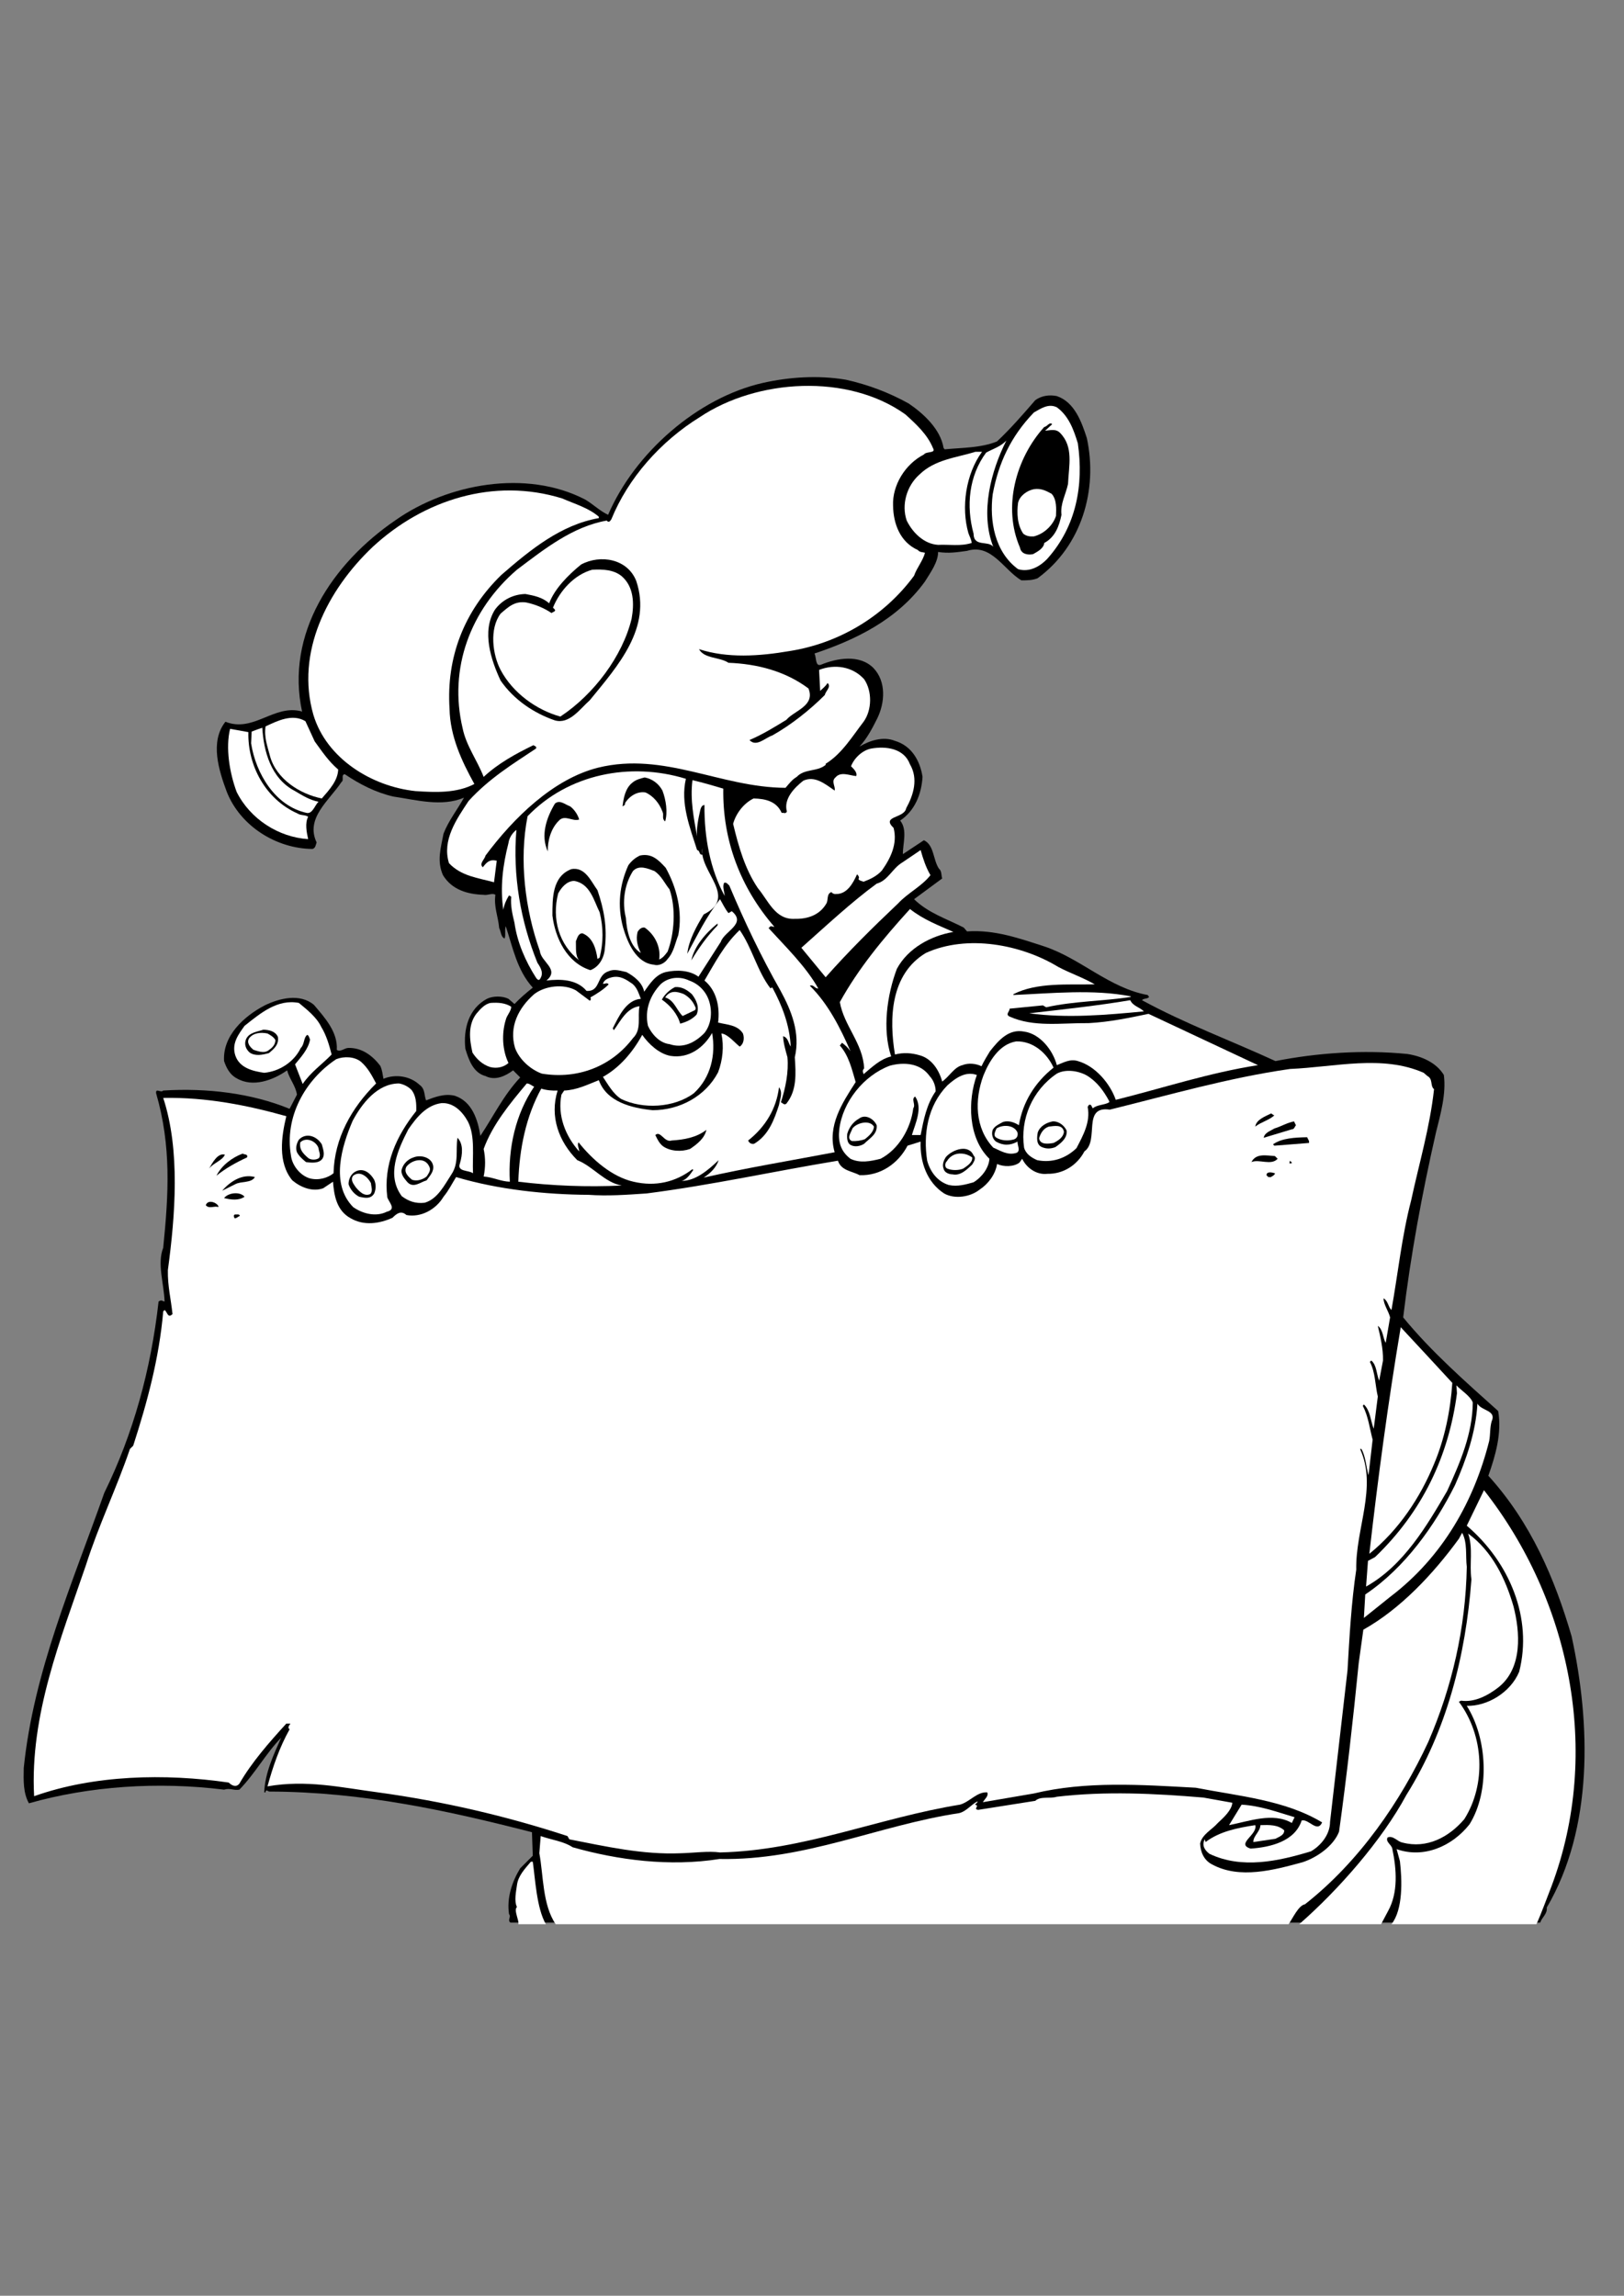 <?xml version="1.0" encoding="utf-8"?>
<!-- Generator: Adobe Illustrator 21.0.2, SVG Export Plug-In . SVG Version: 6.00 Build 0)  -->
<svg version="1.2" baseProfile="tiny" id="Layer_1" xmlns="http://www.w3.org/2000/svg" xmlns:xlink="http://www.w3.org/1999/xlink"
	 x="0px" y="0px" viewBox="0 0 595 841" overflow="scroll" xml:space="preserve">
<rect x="0" y="0" width="595" height="841" fill="#808080" stroke="none"/>
<path d="M332.9,147.8c5.6,3.8,11.7,9.5,12.8,16.3l0.4,0.5c6.3-0.6,13.4-0.5,19.2-2.9c4.9-4.6,9.6-10,14-15.1
	c2.2-1.6,5.1-2.1,7.9-1.5c6.5,2.2,9.1,9.5,11,15.4c4.1,18.9-1.9,39.5-18,51.3c-1.8,0.8-4.1,0.8-6,0.8c-6.5-3.9-11-13.6-19.9-10.8
	c-3.7,0.5-6.7,1-10.6,0.4c0,3.7-2.7,7.4-4.8,10.8c-10.1,14-25.5,21.4-40.5,26.4c0.8,1.4,0.2,4.9,2.4,4.1c5.8-2.4,14.1-3.9,19.2,1.2
	c4.8,5,4.2,12.8,1.4,18.5c-1.7,3.4-3.7,7.3-6.5,10.3c3.5-2.1,8.6-3.9,13-2.1c6.1,1.8,9.2,7.3,10.1,13.2c-0.4,6.3-2.8,12.4-8.2,16
	c2.8,3.4,0.9,8.7,1,12.3l7.7-5.1c3.8,1.8,3.3,7.1,5.5,10.4c1.1,0.9,0.8,2.4,1.2,3.6l-10.3,7.6c5.2,5.1,12,7.2,18.2,10.4l1.2,1.4
	c10.2-0.7,19.3,2.6,28.3,5.5c13.3,4.4,23.9,15.3,37.9,17.8l0.5,0.7c-0.5,0.8-1.9,0.4-2.6,1.2c15.8,8.6,32.6,14.8,48.9,22.3
	c15.2-3,32.1-4.2,48.3-2.6c5.2,0.8,10.6,3.1,13.4,7.7c0.9,6.9-1.2,14.3-2.9,21.1c-5.1,22.4-9.3,45.1-12,67.7
	c10.3,12.6,23.1,23.8,34.8,34.3c1.4,8.1-1,16.4-3.6,23.7c15.6,17.2,24.3,37.6,30.5,58.8c7,32,8,70.3-9.1,99.4
	c0.3,2.3-1.8,3.6-2.4,5.5H187c-1.2-0.9,0.4-2.1-0.5-3.1c-0.9-5.9,1.1-11.9,4.1-16.8l4.6-4.6l-0.3-8.6c-30.8-7.9-62.1-14.8-96.2-14.9
	c-0.5,0-1.1-0.9-1.4,0v0.3h-0.5c0.3-7.1,3.4-13.7,6.2-20c-5.5,5.6-9.6,13.2-15.3,19c-2,0.4-3.4-0.7-5.6,0c-24.3-3-49.3-1.3-71.5,5
	c-2.1-3.7-2-8.3-1.9-12.9c3.6-35.3,17.9-67.9,29.5-100.8c10.6-21.6,17.1-45.1,19.9-70.1c1.2-0.8,1.2-0.2,2.2,0
	c-0.2-6.5-2.8-13.9-0.5-19.7c2-19.8,3-37.3-2.6-56.6c-0.2-2.1,1.7,0,2.6-1c16.2-1,32.4,1,46.3,6.7l2.7-5.2c-0.5-3.3-2.8-5.8-3.6-8.9
	c-5.1,3.6-12.6,6.4-18.5,2.9c-2.5-1.3-3.8-3.9-4.6-6.3c-0.6-9.3,7.4-16.5,14.9-20.4c5.3-2.6,12.9-4.5,18-0.2
	c4.1,4.8,8.8,10,8.4,16.5c1.3,0.9,2.7-0.6,4.1-0.7c4.9-0.2,8.9,2.7,11.8,6.5c0.8,1.7,0.8,2.9,1.2,4.8c4.2-1.8,9.7-1.1,13.2,2.2
	c2.1,1.5,1.6,3.5,2.4,5.7c3.2-1.2,6.7-2.6,10.5-1.7c6.4,2.1,8.5,8.9,9.4,14.7c4.7-7,8.4-14.8,14.6-21.4l-2.6-2.6
	c-2.8,2.1-6.6,3.9-10.1,2.1c-4.6-1.2-6.2-6.1-7.4-10c-0.8-7.2,1.2-14.7,7.9-18.3c2.2-1.1,5.7-1.1,7.9,0l2.2,1.9c2.1-2.2,4.2-4,6.7-6
	c-5.8-6.4-7.3-14.7-9.9-22.5c-0.5,1.7,0.1,2.9-0.4,4.5c-1.4-0.5-1.3-2.5-2-3.8c-0.4-4.4-2-7.7-1.4-12.2c-1.1-0.8-2.8,0.3-4.3,0
	c-5.9-0.2-11.6-1.8-14.9-7.2c-2.3-5.2-0.8-9.9,0.2-15.2c1.8-4.7,5.2-9,7.5-13.2c-8.1,3.5-17.7,0.8-25.9-0.4
	c-6.5-1.5-12.3-4.5-17.8-8.2c-1.5,0.3-0.1,2.2-1.2,2.9c-4.5,6.8-13.3,13.2-9.1,22.1c-0.3,0.9-0.4,2.1-1.5,2.4
	c-13.2-0.1-26.4-8.3-31.4-20.9c-2.9-7.8-6.3-18.4-0.5-25.7c10.3,4.1,17.8-6.5,27.9-3.8l0.2,0.2c-6.2-28.6,11-54.4,34.3-70.3
	c19-13.3,47.8-18.7,69.4-7.5c2.9,1.7,5.4,4.2,8.4,5.6c9.8-22.8,32.9-42.9,56.6-48.3c9.7-2.2,20.4-2.9,30.5-1.2
	C318,140.9,325.7,143.8,332.9,147.8z"/>
<path fill="#FFFFFF" d="M341.8,164.1c1.3,2.1-2.4,1.1-3.3,2.4c-7,3.6-11.6,11.4-11.3,18.7c0.1,6.7,2.6,13.4,9.1,16.3
	c0.7,0.9,1.7,0.7,2.6,1c-0.8,3-3,5.5-4,8.4c-11.1,15.1-27.8,24.8-45.6,27.6c-11.1,1.9-22.8,2.7-33.2-0.7c2,3.6,7.5,2.8,10.8,5
	c10.6,0.4,20.9,3.1,29.3,9.4c2.6,6.4-5.2,8.1-8.1,11.5c-4.4,2.7-8.8,5.4-13.5,7.4c2.5,2.7,5.7-0.8,8.4-1.7
	c6.9-3.9,13.7-9.3,19.2-14.8c0.3-1.5,2.5-3,1-4.4c-0.6,1.1-1.8,2-2.7,2.9l-0.4-7.7c5.7-2.2,12.2-1.3,16.5,3.4
	c3,4.4,2.9,11.3-0.2,15.6c-4.1,5.3-7.9,11.7-13.9,15.4v0.4c-3.1,2.6-7.7,1.3-10.6,4.4c-1.7,1-2.8,2.5-4.1,4
	c-23.8-0.1-44.4-13.3-68.6-7.4c-16.5,4.1-31.1,18.5-41.3,32.2c-0.3,1.4-2.5,3-1,4.3c1.4-1.8,2.4-3,5.1-2.4l-1,7.9
	c-5.8-1.6-12-2.2-16.5-7c-2.6-8.4,2.7-16,7.2-22.8c7.6-8.3,16-13.4,24.7-19.2c0.3-0.8-0.5-0.9-1-1.2c-6.4,3.1-12.8,6.6-18.2,11.6
	c-2.3-6-6.4-11.4-7.7-17.8c-5.2-21.9,2.8-43.4,19.9-58.1c10.1-7.6,20.4-15.8,32.9-18c0.7,0.9,1.3,0.2,1.7-0.5
	c6.1-15,18-28.5,32.4-37.4c20.9-14,54.2-16.1,75.3-1C335.7,155.4,339.8,159.2,341.8,164.1z"/>
<path fill="#FFFFFF" d="M394.9,162.4c2.2,15.4-0.6,30.4-11.1,42.2c-2.9,3.1-6.8,5.1-10.8,3.9c-8.6-6.3-10.5-17.7-9.3-27.4
	c2.1-11.4,6.6-21.2,15.1-30c2.5-1.4,5.3-3.4,8.4-1.9C391.6,152.4,393.4,157.5,394.9,162.4z"/>
<path d="M382.9,157.8c1.6-0.1,3.9-0.9,5.5,0.8c5,5.1,3.2,11.9,2.9,18.7c-0.8,3.8-2.9,7.3-2.4,11.3c-0.8,3.9-2.2,8.1-6.3,10.3
	c-0.2,2-2.5,3.2-4.1,4.1c-1.9,0.4-4.4,0-4.8-2.4c-6.4-14.7-1.6-32.6,8.9-44.2c1.1-0.1,1.9-2,2.9-1L382.9,157.8z"/>
<path fill="#FFFFFF" d="M363.9,200.3c-1.8-2.4-7.2,0.2-7.2-4.8c-2.8-10.2-1.7-21.2,4.6-29.7c2.5-1.4,5.2-2.1,7.4-4.4
	C363.1,172.5,359,187.7,363.9,200.3z"/>
<path fill="#FFFFFF" d="M359.8,165.5c-6,8.2-7.7,20.4-5,29.8c0.4,1.2,1.1,2.3,1.2,3.6c-4,1.3-8.2,0.5-12.3,0.7
	c-5.1-0.3-9.3-4.4-11.5-8.9c-2-5.8,0-12.7,4.6-16.8c5.7-5.6,13.5-6.2,20.6-8.4H359.8z"/>
<path fill="#FFFFFF" d="M385.3,180.9c1.9,2.1,1.7,5.5,1.6,8.1c-1.2,3.6-4.5,6.6-8.1,7.5c-1.5,0.1-2.8-0.1-3.9-1
	c-2.2-3.2-2.4-7.6-1.9-11.3c0.6-2.6,3.3-4.5,5.8-5C381.4,178.8,383.3,179.8,385.3,180.9z"/>
<path fill="#FFFFFF" d="M219.4,189.3v0.5c-13.8,2.4-25,11.5-35.7,20.8c-13.7,13.3-20.2,30.2-19,49c0.2,10.1,4.4,19.1,9.1,27.6
	c-6.5,3.4-14.1,3.1-21.6,2.6c-16-1.7-32.6-11.9-37.4-28c-6.5-22.7,5-45.6,21.8-61.5c18.5-17.1,44.2-25.5,69.4-17.7
	C210.5,184.6,215.6,186,219.4,189.3z"/>
<path d="M233.1,212.8c5.8,17.2-6.7,31.1-17,43.7c-3.7,3.3-7.5,8.9-12.8,7.4c-7.6-2.6-15-7.5-19.9-14.6c-3.5-7.5-7-18-2.1-25.9
	c2.6-3.6,6.7-5.7,11.2-5.8c3.2,0.6,6.2,1.2,8.7,3.4c2-5.3,6.9-10.3,11.7-14.2C220,203,229.9,204.7,233.1,212.8z"/>
<path fill="#FFFFFF" d="M227.8,211.1c4.5,3.9,4.6,10.1,3.6,15.6c-3.3,13.6-13.8,27.7-26.1,35.8c-8.7-2.4-17.4-8.6-21.9-17.1
	c-2.9-5.5-4.2-15,0-20.6c2.9-2.5,5.2-4.7,9.4-4.1c3.3,0.7,6.5,2,9.3,3.9c0.4-0.5,1.9-0.6,1-1.5l-0.5-0.5c2.5-6.2,7.8-12.1,14.4-13.9
	C221,208.5,224.9,208.7,227.8,211.1z"/>
<path fill="#FFFFFF" d="M115.3,271.6c2.7,3.7,5,7.2,8.6,10.3c-0.1,4-3.2,7.4-6,10.6c-8-1.6-16.7-7.1-19-15.6
	c-0.9-3.5-2.2-6.8-1.6-10.8c4.3-2,9.8-4.8,14.6-1.9L115.3,271.6z"/>
<path fill="#FFFFFF" d="M96.1,266.6c0.5,8.5,3.1,18.6,12,23.2c2.7,1.6,5.4,3.3,8.6,3.9c-1.3,1.2-2.2,4.5-4.3,4.1
	c-11.6-2.5-18.7-14.5-20.4-25.5l0.2-4.3C93.5,267.5,94.8,267,96.1,266.6z"/>
<path fill="#FFFFFF" d="M91,268.2c-0.3,12.3,6.3,24.6,18,29.8c1.2,0.8,2.7,0.4,3.9,1.2c-1.2,2.3-0.6,5.5,0,8.2
	c-10.8-0.7-21.2-7.3-26.2-17.3c-2.6-7-4.1-16.1-2.4-23.1L91,268.2z"/>
<path fill="#FFFFFF" d="M333.4,280c3.1,5.3,1.3,11.2-1.4,16.1c-0.7,3.8-9.3,2.7-4.6,7.2c1.5,5.8-1.1,11.1-4.3,15.6
	c-1.9,2.1-4.3,3.2-6.7,4.1c-0.7-0.3-1.5-0.3-1.9-1c0.5-0.5,0-1.3-0.5-1.7c-1.4,3.1-3.6,7.3-7.7,7.2c-0.7,0.1-1.3-0.2-1.7-0.7
	c-1.9,0.7-1,3-1.9,4.3c-2.5,4.2-6.9,5.6-11.5,5.5c-7.2,0.4-9.7-6.7-13.5-11.2c-4.8-7.1-7.1-15.3-9.1-23.6c1-3.7,3.8-7.5,7.5-9.3
	c4.3,0.1,8.4,1,10.3,5.3c0.8-0.2,1.4,0.5,1.9-0.5c-1.3-4.6,2.7-8.7,6-11.3c4.3-2,8.1,1.3,11.5,3.6c0.4-1.4-1.4-3.4,0.3-4.8
	c1.9-2.3,5.2-0.7,7.6-0.5c0.5-1.3-1-2.7-1.9-3.6c1.1-2.9,4.1-5.9,7.5-6.5C324.6,273.3,331.2,274.1,333.4,280z"/>
<path fill="#FFFFFF" d="M251.3,285.3c-2.1,9,1.5,17.9,4.1,26.1c1.2,0.2,0.6,1.8,1.9,1.7v-2.4c-1.2,8.7,13.3,17.9,0.5,24.3
	c-2.7,4.5-5.4,9.3-6,14.4c3.6-6.6,7-13.7,12-20c1,1.7,1.8,3.5,3.1,5.1l1.2-0.7c5.6,4.6-2.7,7.3-4,11.2l-8.2,12.8
	c-3.2-2.4-8-2.6-12-1.7c-3.7,0.9-5.9,4.4-7.9,7.2c-0.6-3.3-3.7-5.7-6.5-7.2c-2-0.4-4.4-1.3-6.5-0.3c-4.6,1.4-2.8,7.5-8.1,7.2
	c-3.6-4.3-9.6-4.4-14.7-3.8c5-4.1-2-6.8-2.4-10.8c-5.4-15.1-7.7-33.4-4.5-49.4C208.1,283.6,230.8,279,251.3,285.3z"/>
<path d="M242.7,289.6c1.3,3.4,2,7.9,1,11.3c-1.4-1.1-0.3-2.3-1-3.6c-1.1-3-3.3-5.7-6.2-7c-2.9-0.5-5.8,1.2-7.5,3.9
	c0.2,0.6-0.5,1-0.9,1.2c0.3-2.7,0.9-6.6,3.6-8.7c1.3-1.1,2.9-1.5,4.5-1.9C238.9,285.3,241.3,287,242.7,289.6z"/>
<path fill="#FFFFFF" d="M265,288.9c-0.3,19,6.3,36.3,18.7,50.6c-0.6,0.1-1.2-0.5-1.6,0l-0.5,0.5c6.4,7,13.7,14.1,18.2,22.1
	c-1.2,0.2-1.7-1.6-3.1-1c6.7,6.6,11.2,15.5,14.9,24c-0.9-1.3-2-2.3-3.1-3.1l-0.8,1c3.3,3.7,4.4,8.7,5.8,13.4
	c-4.9,7.6-10.5,16.1-7.7,25.7c-15.7,3-32.2,5.7-48,9.3c2.5-1.6,4.6-3.7,5.5-6.4c-3.8,3.6-8.4,7.6-13.6,7.6c1.9-0.4,3.3-2.6,4.3-4
	l-0.3-0.3c-6.1,4.7-13.5,6.5-21.6,4.6c-7.9-1.8-15.1-8.1-20.1-14.4c-0.7,0.8,0.2,2.2,0.2,3.3c-5.1-5.7-8-13.2-6.5-20.8l1-1.5
	c4.7-0.2,8.6-2.2,12.7-3.8c2.9,8,12,10.2,19.7,11c9.9,0,19.4-5.1,24-13.9c1.7-4.5,2.2-9.5,1.2-14.2c2.3,0.2,4.7,3.2,6.7,4.8
	c1.5-0.9,1.8-3.1,1.2-4.8c-2-3.2-5.9-3.2-9.1-4c0.7-5.6-0.5-11.7-5-15.4c3.8-6.4,7.2-13.1,12.9-18.5c4.6,6.6,6.4,15,11.3,21.4
	c0.1-0.3,0.5-0.3,0.7-0.3c3.6,6.7,6.3,13.7,6.7,21.6c-0.9-1.3-0.9-3.3-2.8-3.8c0.1,2.4,0.9,5.2,1.6,7.7c0.5,5.4-0.7,11.3-2.4,16.5
	c0.6,0.2,1.2,1.2,2,0.5c3.9-4.8,3.5-11,3.1-17c2.1-8.9-1.3-17.2-5.3-24.5c-7-12.3-13.2-25.3-18.7-38.4c-0.6-0.5-1-1.3-1.9-1
	c-0.7,1.4,0.1,3.2,0.2,4.8c-5.3-9.7-7.5-21.4-7.4-33.3c-0.9,0-1.3,1-1.5,1.7c-0.8,3.4-1.5,7.2-1.2,9.8c-1.2-6.6-2.6-13.4-1.7-20.6
	C257.6,286.7,261.3,287.8,265,288.9z"/>
<path d="M212.2,300.2c-2.3,0.9-5.3-1.9-7.4,0.4c-3,2.9-4.2,7.5-4.1,11.3c-2.7-5.9-0.5-12.3,2.6-17.5c1.8-1.6,3.8,0.4,5.6,1
	C210.5,296.6,211.7,298.5,212.2,300.2z"/>
<path fill="#FFFFFF" d="M196.9,352.7c1.3,1.9,2.4,3.9,0.9,6c-0.5,0.7-1.1-0.1-1.4-0.5c-3.9-6.1-6.9-13-7.9-20.1
	c-0.8-3.3-1.5-6.4-1.2-9.6l-0.8-0.5c-1,1.6-1.8,3.4-2.1,5.3c-1.2-8.3-0.2-16.3,1.9-24.5c0.2-1.6,1.2-3.5,2.9-4.8
	C187.8,320.7,190.7,337.4,196.9,352.7z"/>
<path fill="#FFFFFF" d="M337.3,311.4c0.9,3.2,1.9,6.3,3.6,9.2c-3.2,4.1-8.3,6.5-11.8,10.3c-9.4,8.9-18.3,17.7-26.6,27.1l-8.9-10.8
	c8.8-7.8,18.3-16.7,27.6-23.5c4.1-1.1,5.7-5.5,9.3-7.7C332.8,314.5,335.2,312.8,337.3,311.4z"/>
<path d="M243.9,317.9c4,7.2,6.3,16,4.6,24.7c-1.1,2.7-1.6,6.2-3.9,8.7c-0.9,1.4-3.1,2.7-5,2.1c-6.6-0.6-9.7-8.2-11.3-13.6
	c-2.2-8-1.3-15.7,1.9-22.8c1.1-1.6,2.7-2.9,4.3-3.6C238.9,312.5,241.3,315.1,243.9,317.9z"/>
<path fill="#FFFFFF" d="M245.3,325.8c2.4,6.9,1.8,16.2-0.7,22.8c-0.9,1.2-1.7,2.3-3.1,2.9c0.7-4.7-1.7-9.2-5.3-11.7
	c-1.2-0.2-2.1,0.7-2.6,1.6c-0.7,2.7,0,5.4,1.2,7.7c-4-2.3-5.2-8.3-5.5-12.9c-1.4-5.7-0.6-12,2.6-17.1c2.2-2.4,5.5-0.9,7.9,0
	C242.4,320.9,243.5,323.6,245.3,325.8z"/>
<path d="M218.9,326.1c2.4,7.1,3.6,13.5,2.7,21.3c-0.2,3.3-2,6.8-5.3,8c-8.6-2.7-12.9-11.8-13.9-20c0-6.3-0.1-14.3,6.9-17
	C214.4,317.4,216.6,323,218.9,326.1z"/>
<path fill="#FFFFFF" d="M219.7,334.2c1.4,5.6,1.4,11.1,0,16.6l-0.8,0.5c-0.5-3.7-1.7-7.9-5.5-9.4c-1.6,0-1.9,1.8-2.4,2.9
	c0.1,2.5-0.3,5.3,1.2,7c-7.4-5.7-10.1-15.2-7.7-24.5c1.2-2.2,3.1-4.5,5.8-4.6C216.2,323.6,217.6,330,219.7,334.2z"/>
<path fill="#FFFFFF" d="M349.3,341.4c-8.2,1.4-16.6,5.9-20.7,13.5c-3.6,9.5-5.4,22.2-2.1,32.1c-3.9,0.9-7,3.9-10.1,6.5
	c-0.3-0.9-0.5-1.4,0.2-2.1c-0.4-9.2-7.4-15.6-8.9-24.3c6.8-12.3,15.7-23.1,25.7-34.1C338.3,336.9,343.9,339,349.3,341.4z"/>
<path d="M262.9,339c-3.8,3.9-6.9,8.3-9.6,12.8c1-4.9,5-9.8,9.6-13.5V339z"/>
<path fill="#FFFFFF" d="M401.1,360.6c-9.8,0.2-21.2-0.8-29.8,3.6v0.3c13.8-0.6,29.4-2.2,43,0.5v0.2c-10.2,1.6-20.8,1.5-31,3.8
	l-1.2-0.7l-12.2,1.2c0.1,1-1.7,2.1,0,2.9c8.9,4,18.8,2.3,29,2.4c7.6-0.4,14.7-1.9,21.9-3.4l40.1,18.8c-18,2.8-34.8,8.4-52.1,12.7
	c-2.1-6-7.5-12.4-13.9-14.2c-2.9-0.9-5.3,0.6-7.7,1.5c-1.4-5.4-6.1-11.5-12-12.3c-5.7-1.1-9.4,3.3-12.5,7.2
	c-1.1,1.8-2.2,3.6-3.1,5.5c-2-1-4.8-1.3-7-0.4c-3,0.7-4.8,4.2-7.4,6c-1.1-4.1-3.8-8.4-8.2-9.6c-3-0.9-6-1.1-9.1-0.3
	c-2.2-13.1-1.7-29.4,11.3-37.2c15.2-6.9,35-3.1,48.5,5.1C392,356.5,396.8,358.1,401.1,360.6z"/>
<path fill="#FFFFFF" d="M231.7,360.4c1.8,1.5,2.3,3.6,3.1,5.5c-5.4,0.4-8.1,6.5-10.3,10.8l0.4,0.7c2.4-3.3,4.7-8.2,9.4-8.8
	c-0.8,3.9,0.9,8.5-2.4,11.7c-7.8,10.3-20.2,15.2-33.4,13c-4.1-1.5-8.2-5.1-9.8-9.4c-2.3-7.8,1.3-14.7,7-19.7
	c4-3.1,10.8-3.9,15.3-1.4l5.1,3.8c0.4-0.3,0.5-0.7,0.2-1.2c2.3-1.3,5-3,6.7-4.8c-0.6-0.8-1.3-0.1-2.1-0.2c0.4-1.5,2-2.1,3.3-2.4
	C227.3,357.3,229.5,358.9,231.7,360.4z"/>
<path fill="#FFFFFF" d="M259.7,366.4c1.3,3.8,1.1,8.6-1.6,12c-3.4,3.5-7.8,5.8-12.8,4.1c-3.6-0.4-6.5-3.6-7.9-6.7
	c-1.3-5.8,0.8-11.3,4.8-15.4c2.9-2.5,7-2.8,10.3-1.2C255.9,360.4,258.5,363,259.7,366.4z"/>
<path d="M253.5,364.2c1.6,2.1,2.9,4.8,1.7,7.5c-1.7,1.8-3.8,2.7-6,3.3c-0.9-3.4-3.6-6.7-6.7-8.8c0.9-1.8,2.8-3.6,4.8-4.6
	C249.8,361.4,251.7,362.6,253.5,364.2z"/>
<path fill="#FFFFFF" d="M254.9,369.3l-0.2,0.7l-4.6,2.2c-2.2-2.1-3.1-5.9-6.4-6.8c1.8-2.8,4.5-2.2,6.9-1.2
	C252.7,365.4,254.1,367.1,254.9,369.3z"/>
<path fill="#FFFFFF" d="M419.1,370.5c-13.6,1.3-28.3,2.6-42,0.7c12.2-1.4,25.1-2.8,37-4.8C415.1,368.6,417.5,368.9,419.1,370.5z"/>
<path fill="#FFFFFF" d="M117.7,376.2c1.9,3.1,2.9,6.6,3.8,10.1c-3.5,3.6-7.7,6.5-10.6,10.8l-2.8-7.2c2.2-2.7,4.9-5.6,5.5-9.1
	c-0.3-0.5-0.3-1.3-1-1.7c-1.4,0.9-1,3.5-2.4,4.8c-2.5,5.2-7.9,8.6-13.4,9.1c-4.2-0.6-9.1-1.8-10.6-6.4c-1.4-4.4,1.2-7.7,3.4-10.8
	c5.9-4.7,12.1-9.9,19.9-8.4C112.4,369.8,116,372.6,117.7,376.2z"/>
<path fill="#FFFFFF" d="M187.3,368.8c0,1.6-1.6,3.1-2,4.8c-1.6,5.2-1.2,11.3,1,15.8c-1.8,1.6-4.3,2.1-6.7,1.5
	c-2.8-0.9-4.9-2.8-6.5-5.3c-1.1-4.8-1.7-10.1,1.4-14.2c1.4-1.7,3.2-3.7,5.3-4C182.5,367.2,185.2,367.4,187.3,368.8z"/>
<path d="M101.8,379.8c0.5,2.9-1.5,4.5-3.3,6c-2.3,0.6-4.9,1.2-7-0.2c-1.4-1.2-2.1-3-1.4-4.8c1.1-2.6,4.1-2.8,6.4-3.6
	C98.6,377.3,100.8,377.7,101.8,379.8z"/>
<path fill="#FFFFFF" d="M100.9,381c0,1.9-1.4,3-2.7,3.9c-1.6,1-3.6,0.2-5.3-0.3c-1.5-1.2-2.6-2.7-1.6-4.3c1.6-2,4.3-2.2,6.7-1.7
	C99.1,379.2,100.3,379.9,100.9,381z"/>
<path fill="#FFFFFF" d="M254.2,400.5c-7.3,5.4-18.7,5.9-26.6,2.1c-3-1.9-4.8-5.3-6.7-8.1c6.1-3.4,10.9-9,14.4-15.4
	c2.3,3.3,6.1,6.9,10.3,7.7c6.8,1.1,12.3-3.1,15.3-8.4C262.3,386.3,260.5,394.7,254.2,400.5z"/>
<path fill="#FFFFFF" d="M386,391.1c-6.9,5.5-11.3,12.7-12.7,21.1c-1.7-1.1-3.8-1.8-5.8-1.2c-1.4,0.8-3,1.4-3.8,2.9
	c-0.5,1.5-0.1,3.3,1.2,4.3c2.6,1.5,5.2,1.5,7.9,0c-0.1,1.4,1.2,3.3-0.3,4.1c-3.3,1.1-6-0.8-8.6-1.9c-6.7-7.1-6.9-17.5-3.6-26.4
	c2.1-5.2,5.8-11.5,12-12.5C378.5,381.3,383.6,385.8,386,391.1z"/>
<path fill="#FFFFFF" d="M137.8,396.9c-9,8.9-15.3,20.1-15.6,32.9c-2.1,1.7-5.4,2.7-8.6,1.9c-3.6-1-6.6-4.8-7-8.4
	c-2.4-13.9,5-27.6,16.6-35.3c2.8-1.1,6.7-1,9.1,1C134.9,391.3,136.3,394.1,137.8,396.9z"/>
<path fill="#FFFFFF" d="M523,394.2c2.1,1.1,0.9,3.6,2.4,4.8c-1.5,13.9-5.5,27.3-8.4,40.8c-3.4,13-4.8,26.7-7.2,40.1
	c-1.2-1.1-1.2-3.3-2.9-4.3c0,2.3,1.8,4.6,2.4,7l-1.6,9.3c-1-1.4-0.9-4.8-2.9-6.2c0.9,3.8,2,8.4,1.9,12.7l-1.4,7.4
	c-1-2.4-0.9-5.8-2.9-7.4l-0.5,0.5c2,3.8,1.9,8.4,2.9,12.7l-1.5,11.8c-1.2-3-1.2-6.6-3.6-8.9l-0.4,0.5c2,3.8,2.5,8.2,3.6,12.4
	l-1.5,13c-0.9-3-1-6.7-2.6-9.6h-0.5c6.4,14-1.7,29.2-1.4,44.2c-1.8,12-2.5,24.7-3.2,36.9l-6.4,55.5c0,4.5-3.2,8.6-7,10.8
	c-11.9,3.6-25.3,6.6-37.2,0.9c-1.7-1.3-2.9-3.1-1.7-5.3l0.3,1c5.1-3.9,11.7-5.2,18.2-6.2c1,3.5-7.3,6.9-1.7,8.6
	c7.2-0.5,16.2-2.6,18.7-10.3c2.6-0.7,5.7,4.7,7.5,0.7c-13.6-8.2-30.4-9.6-46.3-12.7c-20-1.1-40.3-2.5-59.3,2.1l-18.7,3.2
	c0.7-1.2,2.2-2.3,1.6-3.6c-3.7-0.3-6.4,3.5-10,4.5c-29.7,4.8-57.1,16.8-87.9,17.5c-4.2-0.6-9.9,0.2-14.4,0.3
	c-13.9,0.6-27.5-2.5-40.8-5.1l-0.7-1.2c-22.3-7.3-45.4-12.7-69.4-16c-13.6-1.8-26.2-4.7-40.5-2.2c2-7.3,4.4-14.3,8.1-20.9
	c-0.9-0.6-0.1-1.5,0.3-2.1h-1.5c-6.3,6.9-12.7,14.2-17.2,22c-1.2,1.5-2.8,0.7-3.9-0.4c-23.4-3.4-49.4-2.8-71.3,5
	c-1.6-29.8,9.8-57.7,19-84.7c4.6-14.5,11.2-28.1,16.1-42.5l1.2-1.2c5.1-15.8,9.5-31.9,11-49.2l0.5-0.5c0.9,0.6,1.1,2.7,2.4,1.9
	l0.5-0.4c-0.6-5.7-1.8-10.2-1.7-16.1c2.7-20,4.6-43.9-1.7-63.1c15.8-0.3,30.9,2.7,45.1,6.7c-1.8,7.4-3.2,17,2.2,23.5
	c3.1,2.6,7.4,4.3,11.3,2.9l3.6-2.4c0.4,5,1.3,10.6,6.5,13.4c4.8,2.8,10.5,2,15.3-0.2c1.5-1.5,3.1-2.8,5.1-1c5.3,1,10.8-2,13.6-6.7
	c1.9-2.3,3.1-4.8,4.6-7.2c15.5,4.6,32.7,6.4,48.5,6.5c7.1,0.5,13.8,0,21.3-0.5c24.1-3.1,46.4-8.1,70.1-12c1.2,3.7,5.2,3.8,7.9,5.3
	c7.7,0.3,14.2-4.3,17.6-10.8l4.8-1.5c-0.3,7.4,2.3,14.9,8.6,19c3.9,2.2,9.6,1.3,13-1.4c3.2-2.1,5.8-5.6,6.4-9.4
	c2.4,1.1,6.1,1.1,8.2-0.5l1-1.4c1.6,3.3,5.2,6,9.3,5.5c5.7,0.1,10.8-3.1,13.5-8.2c5.6-4-1-16.8,9.3-15.3c21.9-5.4,43.6-11.7,66-14.9
	c16.5-0.7,33.8-5.3,49,1.4L523,394.2z"/>
<path fill="#FFFFFF" d="M340.6,394.2c1.5,1.6,2.2,3.7,2.2,5.6c-3.3,4.7-4.4,10.4-5.5,16h-3.2c1.2-4.1,4.1-9.9,1.2-14.1
	c-1.6,0.9,0.3,2.9-0.7,4.3c-0.9,7.4-5.4,15.1-12,18.5c-3.6,0.9-7.5,1.7-11,0c-3.7-2.8-4.6-6.4-4.1-10.8c1.2-10,8.9-19.7,18.5-23.3
	C331.1,389,337.2,389.4,340.6,394.2z"/>
<path fill="#FFFFFF" d="M406.4,403.4v0.4c-1.9,1.1-4.3,0.8-6,2.2c-0.5-0.4-0.4-1.7-1.5-1.2l-0.4,0.7c1.1,5.5-1.7,10.5-4.1,15.1
	c-3.9,3.8-9.1,5.5-14.4,4.4c-2.1-0.9-4.2-2.3-4.8-4.6c-1.5-10.4,3-21,12-27.1c3.3-1.8,8-1,11,0.7C402,396.3,404.4,399.7,406.4,403.4
	z"/>
<path fill="#FFFFFF" d="M357.9,393.8c-3.4,9.4-3.3,23,4.6,30.7c-0.2,3.3-2.7,6.7-5.8,8.6c-2.8,0.8-5.9,1.7-9.1,1
	c-4.2-1.3-6.8-4.9-7.9-8.9c-1.5-9.6,0.1-20.1,7.4-27.6C350.1,394.9,353.8,392.3,357.9,393.8z"/>
<path fill="#FFFFFF" d="M150.8,399.3c1.6,2.1,1.8,4.8,1.7,7.7c-7.2,9-12.1,19.6-10.6,31.6c0.6,1.9,3.5,4.4-0.2,5.3
	c-4,2-8.9,0.7-12.3-1.7c-8.4-8.5-4.2-22.3-0.2-31.6c3.3-6.2,9-13.7,17-13.7C147.9,397.2,149.5,398,150.8,399.3z"/>
<path fill="#FFFFFF" d="M195.7,398.1c-6.8,10-9.6,22.5-8.9,34.8c-3.4-0.1-6.3-1.7-9.6-1.9c0.7-3.4,0.7-6.8,0-10.1
	c3.2-8.8,9.5-16.5,15.8-24C194,396.9,194.8,397.7,195.7,398.1z"/>
<path d="M285.4,404.8c-1.7,5.2-3.7,11-9.1,14.2c-1.1,0.2-1.8-0.3-2.2-1.2c6.4-5,10.4-11.8,11.3-19.5
	C286.9,400.2,285.8,402.5,285.4,404.8z"/>
<path fill="#FFFFFF" d="M204.3,399.5c-3,9.6,0.5,18.8,7.2,25.5c5.8,2.3,10,8.2,16.3,9.3c-12.8,0.6-25.4,0.1-37.9-1.4
	c0.4-12.1,2.8-23.9,8.4-34.1C200.2,399.4,202.4,399.6,204.3,399.5z"/>
<path fill="#FFFFFF" d="M171.4,410.8c2.8,5.4,1.6,12.8,1.9,19c-1.6-1.2-6-0.5-4.8-3.6c1-3.4,1.3-7.2-0.9-9.4
	c-0.7,4.8,0.6,9.2-2.2,13.4c-2.5,3.8-5,9-9.8,10.4c-3.4,0.4-6-0.6-8.4-2.4c-5.7-7.7-1.5-16.9,2.4-24.5c3.1-4.5,6.7-8.9,12.2-9.6
	C166.2,403.9,169.4,407.2,171.4,410.8z"/>
<path d="M466.9,408.6c-2,1.8-4.8,2.4-7,4.1c0.4-2.6,3.6-3.7,5.8-4.8C466.1,408,466.4,408.5,466.9,408.6z"/>
<path d="M321.2,412.2c0.3,3.3-2.5,4.7-4.6,6.8c-1.4,0.9-3.5,1.3-5,0.4c-1.3-0.7-1.3-2.8-1.2-4c0.6-2.2,2.1-4.4,4.3-5.6
	C317,408,320.1,409.8,321.2,412.2z"/>
<path d="M390.8,414.2c0.3,2.7-2.1,4.6-4.1,6c-1.7,0.7-3.4,0.7-5,0c-2.1-0.9-1.8-3.5-1.5-5.3c0.8-2.4,3.3-3.7,5.5-4.1
	C388,410.7,390,412.4,390.8,414.2z"/>
<path d="M474.8,412.2c-0.5,0.6-0.6,1.5-1.5,1.5l-10.3,3.1c0.3-1.9,2.5-2.5,3.9-3.4c2.4-0.7,4.6-2.1,7.2-2.6L474.8,412.2z"/>
<path fill="#FFFFFF" d="M320.2,412.7c-0.1,1.9-1.8,3.4-3.3,4.6c-1.5,0.6-3.4,0.8-4.8,0.7c-2.1-1-0.2-3.2,0.2-4.6
	C313.9,411.3,318.6,410.1,320.2,412.7z"/>
<path fill="#FFFFFF" d="M372.8,414.9c0.3,1.4-0.5,2.4-1.7,2.6c-2,0.5-4.3,0.3-6-0.7c-1.4-0.8-0.4-2.4,0-3.4
	C367.3,411.9,371.6,412,372.8,414.9z"/>
<path fill="#FFFFFF" d="M389.8,414.6c-0.2,2.1-2.2,3.3-3.8,4.1c-1.8,0.3-4.9,0.8-5.3-1.7c0.5-1.8,1.6-3.7,3.6-4.3
	C386.3,412.5,389.3,411.8,389.8,414.6z"/>
<path d="M258.8,413.9c-0.6,3-3.3,5.2-6,7c-3.1,1.1-7.2,0.9-9.9-1c-1.3-1-2.1-2.6-2.8-4.1c1.9-1.8,3.3,2.9,6,2
	C250.7,417.5,255.2,416.7,258.8,413.9z"/>
<path d="M117.9,419.2c0.4,1.6,1.3,3.7,0.2,5.3c-1.2,1.7-3.9,1.5-6,1.2c-1.3-1.1-2.5-2.1-3.3-3.6c-0.6-1.6-0.1-3.3,0.7-4.6
	C112.1,414.8,116,416.1,117.9,419.2z"/>
<path d="M479.6,418v0.7l-12.7,1l-0.5-0.5c3.3-2.3,8-2.5,12.5-2.6L479.6,418z"/>
<path fill="#FFFFFF" d="M116.7,420.6c0.1,1.2,0.9,2.4,0.2,3.6c-1,0.8-3,0.8-4,0c-1.8-1.6-3.3-3-2.9-5.7
	C112.2,416.3,115.9,418.1,116.7,420.6z"/>
<path d="M356.7,423.3c1.1,1,0,2.4-0.5,3.3c-2.1,2-4.4,4.2-7.2,3.6c-1.4,0-3-0.7-3.3-2.1c-0.6-1.5,0.1-3.1,0.9-4.3
	C349,421.1,354.9,419,356.7,423.3z"/>
<path d="M90.5,424c-3.9,1.8-7.9,4-11.2,6.7c1.9-3.8,5.8-6.7,9.6-8.1C89.4,423,91,422.7,90.5,424z"/>
<path fill="#FFFFFF" d="M356.2,424c0.2,1.9-2,3.2-3.3,4.1c-1.7,0.7-4.2,0.7-5.8,0c-1.1-0.4-0.9-2.1-0.2-2.7c1.2-2,3.2-3,5.5-2.8
	C353.8,422.7,355.1,423.2,356.2,424z"/>
<path d="M82.4,423c-1,2.2-4.2,3-5.8,5.1C77.8,426,79.8,422.2,82.4,423z"/>
<path d="M468.1,424.5c-2.4,2.6-6.8,0-9.6,1.2c1.7-3.3,5.4-2.4,8.6-2.2L468.1,424.5z"/>
<path d="M158.7,427.1c0.3,2.2-1.3,3.7-2.4,5.3c-2.2,0.6-4.8,3-7,0.7c-1.2-1.4-2.6-3-2.1-4.8c0.6-2,2.3-3.7,4.3-4.3
	C154.2,422.9,158.2,424,158.7,427.1z"/>
<path fill="#FFFFFF" d="M157.3,427.4c0.7,1.3-0.3,2.5-1,3.6c-1.4,1.1-3.4,1.8-5.3,1.2c-1.4-1.1-3.2-2.8-2.1-4.8
	C150.7,425,155.6,423.5,157.3,427.4z"/>
<path d="M473.3,425.9c0.1,0.4-0.6,0.2-0.9,0.3l0.2-1L473.3,425.9z"/>
<path d="M137.1,432.2c0.7,1.6,0.7,3.3,0,5c-1.3,2.2-3.6,1.6-5.5,1.2c-1.8-0.9-3.3-2.7-3.9-4.6c0-2,1-4,2.9-4.8
	C133.4,427.8,135.8,429.9,137.1,432.2z"/>
<path d="M467.1,429.8c0.1,0.4-0.7,1-1.2,1.2c-0.2,0.4-0.8,0.1-1.2,0.2l-0.7-0.7C464.1,429,466.1,429.5,467.1,429.8z"/>
<path fill="#FFFFFF" d="M135.9,433.4c0.1,1.4,0.8,2.8-0.2,4c-2.2,1-3.9-0.8-5.3-2.4c-0.8-1.2-2.2-2.8-1-4.3
	C131.9,428.7,134.7,431.1,135.9,433.4z"/>
<path d="M93.4,431.2c-1.4,2.3-4.9,1.4-7.2,2.6l-4.8,2.4C84.3,432.8,88.8,429.9,93.4,431.2z"/>
<path d="M89.6,438.4c-2.2,1.5-4.9,1.1-7.5,0.5C83.6,436.9,87.9,436.4,89.6,438.4z"/>
<path d="M80,441.8v0.4c-1.4-0.6-3.4,0.8-4.6-0.7C76.1,439.4,79.1,440.3,80,441.8z"/>
<path d="M87.9,445.4c-0.7,0.3-1.2,0.9-1.9,0.9c-0.3-0.3-0.6-1.4,0.2-1.4C86.8,445,87.6,444.6,87.9,445.4z"/>
<path fill="#FFFFFF" d="M532.1,506.6c-0.7,10.2-2.8,20.5-6.7,29.7c-5,12.2-12.9,24.2-23.7,32.9c3.1-27.4,6.9-55.7,11.5-83
	C519.4,492.8,525.8,499.8,532.1,506.6z"/>
<path fill="#FFFFFF" d="M539.6,513.8c-0.1,11.4-4.6,21.9-9.4,32.4c-7.3,12.5-15.9,27.3-29.7,35l0.7-9.4l2.6-1.4
	c17.4-16.7,27-37.1,30-60l-0.2-2.9C535.4,509.4,538.8,511.5,539.6,513.8z"/>
<path fill="#FFFFFF" d="M546.5,520.7c-0.7,2.5-0.4,4.6-0.9,7.2c-5.5,21.8-16.9,42.4-36.3,57.1l-9.6,7.7l0.5-8.6
	c14.6-9.8,25.5-25.3,32.9-40.1c4.1-9.3,7.6-19.3,8.2-29.8C542.8,516.9,548.4,516.6,546.5,520.7z"/>
<path fill="#FFFFFF" d="M568.4,691.1c-1.5,3.8-3.8,10.2-5.5,13.8h-53.1c4.3-5.4,3.9-16.3,3.1-23.1l-1.2-4.4c9.9,3.5,20.3-1,26.7-9.1
	c7.5-12,6.6-31.4-1-43.4c7.4,0.2,16-4.8,19.2-12.5c5-19.6-3.5-40.1-19.2-53.5l6.3-13C575.2,586,587,641.7,568.4,691.1z"/>
<path fill="#FFFFFF" d="M537.4,574c-0.4,22.3-5.4,44-14.1,64.1c-10.1,21.7-25.2,43.8-45.2,59.5c-2.4,0.4-4.6,5.4-6,7.3H203.6
	c-4.9-7.1-4.5-18.2-6-26l0.5-6.3c3.9,1.4,8.4,1.9,11.7,4.1c16.6,4.7,35.5,7.2,53.8,4.3c31.5,0.6,58.1-12.3,87.8-16.8
	c2.6-0.6,4.4-3.1,6.7-4.3c0.2,0.3-0.4,0.7-0.9,1.2c2,0.4-0.9,1.6,1.2,1.9l20.9-3.3c1.9-1.8,5.4-0.7,7.9-1.5
	c17.9-2.1,35.8-1.2,53.7,0.3l10.6,1.9c-0.2,2.6-2.9,5.2-5.3,7.4c-2.3,2.6-5.7,4.1-6.5,7.5c0.1,3.1,1.4,6.2,4.4,7.7
	c10.1,5.5,22.8,2,33.1-0.8c5.3-1.7,11.4-6,13.4-11.2c2.8-20.1,5.2-41.6,7.2-61.7l1.7-12.3c13.6-7.6,25.6-20.4,35-33.3l1.2-2.2
	C537.7,565.2,536.9,569.9,537.4,574z"/>
<path fill="#FFFFFF" d="M554.5,588.4c2.4,9.3,3.5,22.7-5.6,29.8c-3.9,3-8.7,5.5-13.6,4.8l-0.8,0.4c9.3,12.5,10,30.3,2,43
	c-5.7,6.7-13.8,10.9-22.6,8.6c-1.9-0.3-3.4-2.7-5.5-1.9c-0.9,1.6,1.4,2.6,1.7,4.1c1.6,7.6,2.2,16.1-1.5,22.8l-2.6,4.9h-30
	c14.4-12.6,30.3-30.7,39.3-47.4c14.7-23.5,21.7-50.8,23.8-78.9c-0.8-5.8,0.7-11.3-1.2-16.8C546.7,568.2,551.6,578.4,554.5,588.4z"/>
<path fill="#FFFFFF" d="M474.3,665.7l-1,2.1c-7-4-15.7-0.6-23,0.8l4.6-7.5C461.8,661.5,467.9,663.8,474.3,665.7z"/>
<path fill="#FFFFFF" d="M470.5,670.5c0.1,1.8-2,2.4-3.2,3.1l-8.1,1.2c-0.1-2.2,2.5-3.8,2.6-6.2C465,668.5,468.2,668.4,470.5,670.5z"
	/>
<path fill="#FFFFFF" d="M195.2,682c0.9,6.3,1.4,17,4.8,22.9h-10.1c0.4-1.3-1.8-5.2-0.5-6.3c-1.1-2.3-0.3-5.7,0-8
	c0.4-3.4,2.9-6,5.1-8.6H195.2z"/>
</svg>
